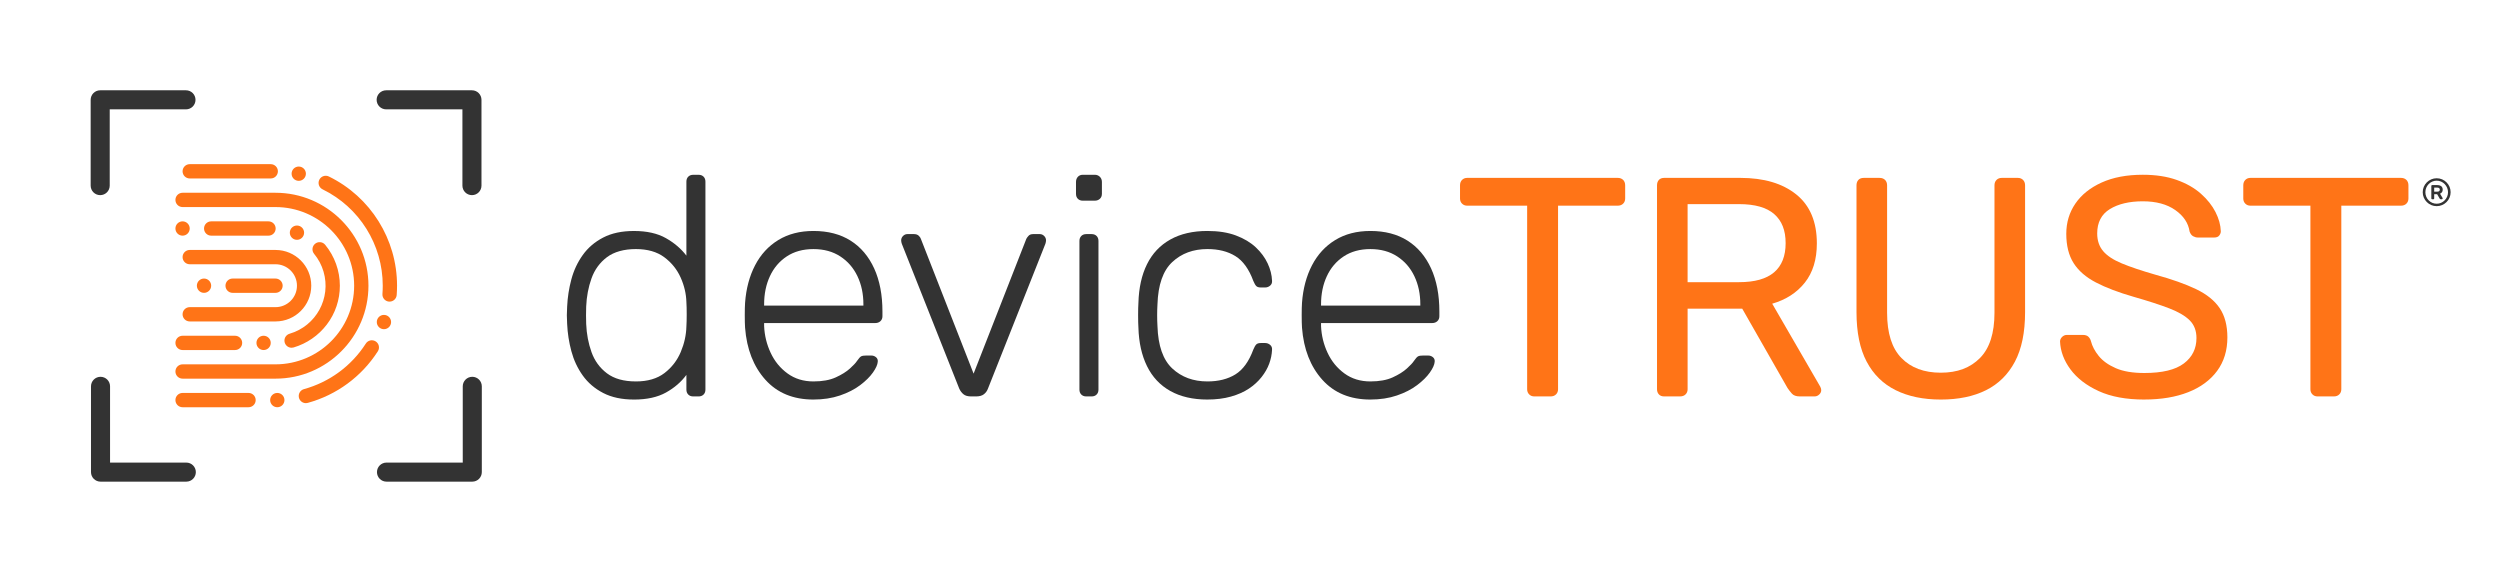 <?xml version="1.0" encoding="UTF-8"?>
<svg xmlns="http://www.w3.org/2000/svg" width="4196.27" height="960" viewBox="0 0 4196.27 960">
  <g id="uuid-ab9c0283-11cc-4ad9-a297-3b7726c5f26f" data-name="Ebene 1">
    <g id="uuid-02dc1b27-4479-4a04-abf6-0147dad763ed" data-name="Ebene 2">
      <g id="uuid-b5fc4956-6f60-4efe-9fe3-83e4f7c2a27c" data-name="AOW Space Full">
        <rect x=".31" width="4195.96" height="960" style="fill: rgba(255, 255, 255, 0); stroke-width: 0px;"/>
      </g>
    </g>
    <path d="M4089.97,346.03c-3.25,0-6.28-.61-9.1-1.82-2.82-1.21-5.3-2.89-7.44-5.04-2.15-2.15-3.83-4.62-5.04-7.44-1.21-2.82-1.82-5.85-1.82-9.1s.61-6.28,1.82-9.1c1.21-2.82,2.89-5.3,5.04-7.44,2.14-2.15,4.62-3.82,7.44-5.04,2.82-1.21,5.85-1.82,9.1-1.82s6.28.61,9.1,1.82c2.82,1.21,5.3,2.89,7.44,5.04,2.14,2.15,3.82,4.63,5.04,7.44,1.21,2.82,1.82,5.85,1.82,9.1s-.61,6.28-1.82,9.1c-1.21,2.82-2.89,5.3-5.04,7.44-2.15,2.15-4.63,3.82-7.44,5.04-2.82,1.21-5.85,1.82-9.1,1.82ZM4089.97,341.94c2.64,0,5.11-.5,7.41-1.5,2.3-1,4.31-2.38,6.04-4.16,1.73-1.78,3.1-3.83,4.09-6.17,1-2.34,1.5-4.83,1.5-7.48s-.5-5.13-1.5-7.48c-1-2.34-2.36-4.4-4.09-6.17-1.73-1.78-3.75-3.17-6.04-4.19-2.3-1.02-4.77-1.53-7.41-1.53s-5.11.51-7.41,1.53c-2.3,1.02-4.31,2.42-6.04,4.19-1.73,1.78-3.09,3.83-4.06,6.17-.97,2.34-1.46,4.83-1.46,7.48s.49,5.13,1.46,7.48c.98,2.34,2.33,4.4,4.06,6.17,1.73,1.78,3.75,3.16,6.04,4.16,2.3,1,4.77,1.5,7.41,1.5ZM4082.43,334.46c-.95,0-1.43-.48-1.43-1.43v-20.93c0-.95.48-1.43,1.43-1.43h8.52c1.65,0,3.16.24,4.55.71,1.39.48,2.5,1.28,3.35,2.41.84,1.13,1.27,2.64,1.27,4.55,0,1.73-.42,3.16-1.27,4.29-.85,1.13-1.92,1.95-3.22,2.47l4.16,7.02c.09.09.15.21.2.36.04.15.06.34.06.55,0,.35-.12.67-.36.98-.24.3-.6.46-1.07.46h-1.75c-.43,0-.8-.11-1.11-.33-.3-.22-.56-.52-.78-.91l-4.22-7.22h-4.94v7.02c0,.95-.48,1.43-1.43,1.43h-1.95ZM4085.81,321.72h5.01c1.73,0,2.9-.35,3.51-1.04.61-.69.91-1.47.91-2.34,0-.91-.3-1.71-.91-2.4-.61-.69-1.78-1.04-3.51-1.04h-5.01v6.82Z" style="fill: #333; stroke-width: 0px;"/>
  </g>
  <g id="uuid-29904af7-d752-4786-bbb3-252524f29cd2" data-name="Fingerprint_neu">
    <g>
      <path d="M462.45,491.55h-72c-6.63,0-12-5.37-12-12s5.37-12,12-12h72c6.63,0,12,5.37,12,12s-5.37,12-12,12Z" style="fill: #ff7417; stroke-width: 0px;"/>
      <circle cx="342.45" cy="479.55" r="12" style="fill: #ff7417; stroke-width: 0px;"/>
      <path d="M462.45,539.55h-144c-6.63,0-12-5.37-12-12s5.37-12,12-12h144c19.88,0,36-16.12,36-36s-16.12-36-36-36h-144c-6.63,0-12-5.37-12-12s5.37-12,12-12h144c33.14,0,60,26.86,60,60s-26.86,60-60,60Z" style="fill: #ff7417; stroke-width: 0px;"/>
      <path d="M394.51,587.55h-88.06c-6.63,0-12-5.37-12-12s5.37-12,12-12h88.06c6.63,0,12,5.37,12,12s-5.37,12-12,12Z" style="fill: #ff7417; stroke-width: 0px;"/>
      <path d="M489.45,583.7c-6.63,0-12-5.36-12.01-11.99,0-5.34,3.52-10.04,8.64-11.53,44.52-13.04,70.04-59.7,57-104.22-3.2-10.93-8.59-21.09-15.84-29.88-4.22-5.11-3.5-12.67,1.61-16.89,5.11-4.22,12.67-3.5,16.89,1.6,15.96,19.36,24.7,43.67,24.71,68.76.07,23.61-7.66,46.58-22,65.33-14.01,18.36-33.49,31.79-55.64,38.34-1.09.32-2.22.48-3.36.48Z" style="fill: #ff7417; stroke-width: 0px;"/>
      <path d="M450.69,395.55h-96.24c-6.63,0-12-5.37-12-12s5.37-12,12-12h96.24c6.63,0,12,5.37,12,12s-5.37,12-12,12Z" style="fill: #ff7417; stroke-width: 0px;"/>
      <path d="M462.45,635.55h-156c-6.63,0-12-5.37-12-12s5.37-12,12-12h156c72.87-.08,131.92-59.13,132-132,0-72.78-59.21-132-132-132h-156c-6.63,0-12-5.37-12-12s5.37-12,12-12h156c86,0,156,70,156,156s-69.98,156-156,156Z" style="fill: #ff7417; stroke-width: 0px;"/>
      <path d="M417.17,683.55h-110.72c-6.63,0-12-5.37-12-12s5.37-12,12-12h110.72c6.63,0,12,5.37,12,12s-5.37,12-12,12Z" style="fill: #ff7417; stroke-width: 0px;"/>
      <path d="M513.45,676.71c-6.63.02-12.01-5.34-12.03-11.97-.01-5.43,3.62-10.19,8.85-11.61,42.68-11.75,79.53-38.83,103.5-76.05,3.36-5.71,10.72-7.62,16.43-4.26,5.71,3.36,7.62,10.72,4.26,16.43-.17.28-.35.56-.54.83-27.17,42.17-68.92,72.85-117.29,86.16-1.03.3-2.1.46-3.18.47Z" style="fill: #ff7417; stroke-width: 0px;"/>
      <path d="M653.91,506.27h-.92c-6.61-.5-11.56-6.26-11.06-12.87.35-4.56.52-9.21.52-13.81.02-68.8-39.18-131.59-101-161.79-5.95-2.91-8.42-10.1-5.51-16.05s10.1-8.42,16.05-5.51c70.04,34.22,114.46,105.36,114.45,183.31,0,5.2-.2,10.46-.59,15.62-.47,6.25-5.68,11.09-11.95,11.1Z" style="fill: #ff7417; stroke-width: 0px;"/>
      <path d="M318.45,299.55c-6.61,0-12-5.37-12-12s5.4-12,12-12h136c6.63,0,12,5.37,12,12s-5.37,12-12,12h-136Z" style="fill: #ff7417; stroke-width: 0px;"/>
      <circle cx="306.45" cy="383.55" r="12" style="fill: #ff7417; stroke-width: 0px;"/>
      <circle cx="498.45" cy="390.55" r="12" style="fill: #ff7417; stroke-width: 0px;"/>
      <circle cx="442.45" cy="575.55" r="12" style="fill: #ff7417; stroke-width: 0px;"/>
      <circle cx="465.45" cy="671.55" r="12" style="fill: #ff7417; stroke-width: 0px;"/>
      <circle cx="644.45" cy="540.55" r="12" style="fill: #ff7417; stroke-width: 0px;"/>
      <circle cx="501.45" cy="291.55" r="12" style="fill: #ff7417; stroke-width: 0px;"/>
      <path d="M168.17,327.55c-8.84,0-16-7.16-16-16v-144c0-8.84,7.16-16,16-16h144c8.84,0,16,7.16,16,16s-7.16,16-16,16h-128v128c0,8.84-7.16,16-16,16Z" style="fill: #333; stroke-width: 0px;"/>
      <path d="M792.17,327.55c-8.84,0-16-7.16-16-16v-128h-128c-8.84,0-16-7.16-16-16s7.16-16,16-16h144c8.84,0,16,7.16,16,16v144c0,8.84-7.16,16-16,16Z" style="fill: #333; stroke-width: 0px;"/>
      <path d="M792.73,808.45h-144c-8.84,0-16-7.16-16-16s7.16-16,16-16h128v-128c0-8.84,7.16-16,16-16s16,7.16,16,16v144c0,8.84-7.16,16-16,16Z" style="fill: #333; stroke-width: 0px;"/>
      <path d="M312.73,808.45h-144c-8.84,0-16-7.16-16-16v-144c0-8.84,7.16-16,16-16s16,7.16,16,16v128h128c8.84,0,16,7.16,16,16s-7.16,16-16,16Z" style="fill: #333; stroke-width: 0px;"/>
    </g>
  </g>
  <g id="uuid-e8894c73-8011-4677-b67d-c16e8314365c" data-name="Font_neu">
    <path d="M1064.09,670.64c-20.26,0-37.47-3.67-51.61-11-14.15-7.34-25.59-17.11-34.32-29.34-8.74-12.22-15.11-25.85-19.13-40.87-4.02-15.02-6.38-30.21-7.07-45.59-.35-5.24-.52-10.13-.52-14.67s.17-9.43.52-14.67c.7-15.37,3.05-30.56,7.07-45.59,4.01-15.02,10.39-28.64,19.13-40.87,8.73-12.22,20.17-22.01,34.32-29.34,14.15-7.34,31.35-11,51.61-11,21.66,0,39.56,4.02,53.71,12.05,14.15,8.04,25.59,17.82,34.32,29.34v-124.19c0-3.49,1.05-6.29,3.14-8.38,2.1-2.1,4.91-3.14,8.38-3.14h8.91c3.54,0,6.29,1.05,8.38,3.14,2.1,2.1,3.14,4.9,3.14,8.38v348.98c0,3.5-1.05,6.29-3.14,8.38-2.1,2.1-5.02,3.14-8.38,3.14h-8.91c-3.45,0-6.29-1.05-8.38-3.14-2.1-2.1-3.14-4.89-3.14-8.38v-24.63c-8.74,11.88-20.17,21.75-34.32,29.61-14.15,7.86-32.05,11.79-53.71,11.79ZM1067.23,640.25c19.91,0,35.98-4.72,48.21-14.15,12.22-9.43,21.3-21.22,27.25-35.37,5.94-14.15,9.08-28.38,9.43-42.71.34-5.24.52-12.05.52-20.44s-.18-15.2-.52-20.44c-.35-13.97-3.59-27.77-9.69-41.4-6.12-13.62-15.29-24.97-27.51-34.06-12.23-9.08-28.12-13.62-47.68-13.62s-36.42,4.54-48.47,13.62c-12.05,9.09-20.7,20.96-25.94,35.63-5.24,14.67-8.21,30.39-8.91,47.16-.35,9.78-.35,19.57,0,29.34.7,16.77,3.67,32.49,8.91,47.16,5.24,14.67,13.89,26.55,25.94,35.63,12.05,9.09,28.21,13.62,48.47,13.62Z" style="fill: #333; stroke-width: 0px;"/>
    <path d="M1365.38,670.64c-33.89,0-60.78-11.09-80.7-33.27-19.91-22.18-31.27-51.26-34.06-87.25-.35-5.24-.52-12.22-.52-20.96s.17-15.72.52-20.96c1.74-23.75,7.34-44.71,16.77-62.88,9.43-18.16,22.44-32.31,39.04-42.44,16.59-10.13,36.24-15.2,58.95-15.2,24.45,0,45.24,5.42,62.36,16.24,17.11,10.83,30.3,26.38,39.56,46.64,9.25,20.26,13.89,44.37,13.89,72.31v7.86c0,3.5-1.14,6.29-3.41,8.38-2.28,2.1-5.16,3.14-8.65,3.14h-186.54v5.24c.7,15.72,4.36,30.65,11,44.8,6.63,14.15,16.06,25.68,28.3,34.58,12.22,8.91,26.72,13.36,43.49,13.36,15.02,0,27.51-2.27,37.47-6.81,9.96-4.54,17.9-9.51,23.84-14.93,5.94-5.41,9.78-9.51,11.53-12.31,3.14-4.54,5.58-7.25,7.34-8.12,1.74-.87,4.59-1.31,8.38-1.31h8.38c3.25,0,5.85.97,8.12,2.88,2.27,1.92,3.23,4.45,2.88,7.6-.35,4.9-3.06,10.92-8.12,18.08-5.07,7.16-12.23,14.24-21.48,21.22-9.26,6.99-20.53,12.76-33.8,17.29-13.28,4.54-28.12,6.81-44.54,6.81ZM1282.59,512.92h166.63v-2.1c0-17.59-3.32-33.18-9.96-47.16-6.64-13.97-16.24-25.06-28.82-33.27-12.58-8.2-27.6-12.31-45.06-12.31s-32.41,4.11-44.8,12.31c-12.4,8.21-21.84,19.31-28.3,33.27-6.47,13.98-9.69,29.7-9.69,47.16v2.1Z" style="fill: #333; stroke-width: 0px;"/>
    <path d="M1630,665.4c-5.69,0-9.87-1.22-12.84-3.67-2.97-2.44-5.33-5.58-7.07-9.43l-96.42-243.14c-.7-2.1-1.05-4.01-1.05-5.76,0-2.79,1.05-5.24,3.14-7.34s4.54-3.14,7.34-3.14h11c3.49,0,6.2.97,8.12,2.88,1.92,1.92,3.05,3.59,3.41,4.98l88.56,226.37,88.56-226.37c.7-1.39,1.92-3.05,3.67-4.98,1.74-1.92,4.36-2.88,7.86-2.88h11c2.79,0,5.24,1.05,7.34,3.14,2.1,2.1,3.14,4.54,3.14,7.34,0,1.75-.35,3.67-1.05,5.76l-96.42,243.14c-1.4,3.85-3.67,6.99-6.81,9.43-3.14,2.45-7.47,3.67-13.1,3.67h-8.38Z" style="fill: #333; stroke-width: 0px;"/>
    <path d="M1817.59,336.85c-3.5,0-6.29-1.05-8.38-3.14s-3.14-4.89-3.14-8.38v-19.91c0-3.49,1.05-6.37,3.14-8.65,2.1-2.27,4.89-3.41,8.38-3.41h19.91c3.49,0,6.37,1.14,8.65,3.41,2.27,2.28,3.41,5.16,3.41,8.65v19.91c0,3.5-1.14,6.29-3.41,8.38-2.28,2.1-5.16,3.14-8.65,3.14h-19.91ZM1823.35,665.4c-3.5,0-6.29-1.05-8.38-3.14-2.1-2.1-3.14-4.89-3.14-8.38v-249.42c0-3.49,1.05-6.29,3.14-8.38s4.89-3.14,8.38-3.14h8.91c3.49,0,6.29,1.05,8.38,3.14s3.14,4.9,3.14,8.38v249.42c0,3.5-1.05,6.29-3.14,8.38-2.1,2.1-4.9,3.14-8.38,3.14h-8.91Z" style="fill: #333; stroke-width: 0px;"/>
    <path d="M2026.66,670.64c-24.46,0-45.24-4.81-62.36-14.41-17.12-9.6-30.13-23.49-39.04-41.66-8.91-18.16-13.71-39.64-14.41-64.45-.35-5.24-.52-12.22-.52-20.96s.17-15.72.52-20.96c.7-25.15,5.5-46.72,14.41-64.71,8.91-17.99,21.92-31.78,39.04-41.4,17.11-9.6,37.9-14.41,62.36-14.41,18.51,0,34.49,2.54,47.95,7.6,13.44,5.07,24.54,11.71,33.27,19.91,8.73,8.21,15.37,17.21,19.91,26.99,4.54,9.78,6.98,19.39,7.34,28.82.34,3.5-.71,6.29-3.14,8.38-2.45,2.1-5.24,3.14-8.38,3.14h-7.34c-3.5,0-6.03-.79-7.6-2.36-1.57-1.57-3.23-4.45-4.98-8.65-7.34-19.91-17.38-33.8-30.13-41.66-12.76-7.86-28.39-11.79-46.9-11.79-23.76,0-43.41,7.25-58.95,21.75-15.55,14.5-23.84,38.17-24.89,71-.7,12.23-.7,24.46,0,36.68,1.05,32.84,9.34,56.51,24.89,71,15.54,14.5,35.19,21.75,58.95,21.75,18.51,0,34.14-3.93,46.9-11.79,12.75-7.86,22.79-21.75,30.13-41.66,1.74-4.19,3.41-7.07,4.98-8.65,1.57-1.57,4.1-2.36,7.6-2.36h7.34c3.14,0,5.94,1.05,8.38,3.14,2.44,2.1,3.49,4.9,3.14,8.38-.35,7.69-1.92,15.38-4.72,23.06-2.8,7.69-7.07,15.2-12.84,22.53s-12.84,13.8-21.22,19.39c-8.38,5.59-18.43,10.05-30.13,13.36-11.71,3.32-24.89,4.98-39.56,4.98Z" style="fill: #333; stroke-width: 0px;"/>
    <path d="M2300.18,670.64c-33.89,0-60.78-11.09-80.7-33.27-19.91-22.18-31.27-51.26-34.06-87.25-.35-5.24-.52-12.22-.52-20.96s.17-15.72.52-20.96c1.74-23.75,7.34-44.71,16.77-62.88,9.43-18.16,22.44-32.31,39.04-42.44,16.59-10.13,36.24-15.2,58.95-15.2,24.45,0,45.24,5.42,62.36,16.24,17.11,10.83,30.3,26.38,39.56,46.64,9.25,20.26,13.89,44.37,13.89,72.31v7.86c0,3.5-1.14,6.29-3.41,8.38-2.28,2.1-5.16,3.14-8.65,3.14h-186.54v5.24c.7,15.72,4.36,30.65,11,44.8,6.63,14.15,16.06,25.68,28.3,34.58,12.22,8.91,26.72,13.36,43.49,13.36,15.02,0,27.51-2.27,37.47-6.81,9.96-4.54,17.9-9.51,23.84-14.93,5.94-5.41,9.78-9.51,11.53-12.31,3.14-4.54,5.58-7.25,7.34-8.12,1.74-.87,4.54-1.31,8.38-1.31h8.38c3.14,0,5.85.97,8.12,2.88,2.27,1.92,3.23,4.45,2.88,7.6-.35,4.9-3.06,10.92-8.12,18.08-5.07,7.16-12.23,14.24-21.48,21.22-9.26,6.99-20.53,12.76-33.8,17.29-13.28,4.54-28.12,6.81-44.54,6.81ZM2217.39,512.92h166.63v-2.1c0-17.46-3.32-33.18-9.96-47.16-6.64-13.97-16.24-25.06-28.82-33.27-12.58-8.2-27.6-12.31-45.06-12.31s-32.41,4.11-44.8,12.31c-12.4,8.21-21.84,19.31-28.3,33.27-6.47,13.98-9.69,29.7-9.69,47.16v2.1Z" style="fill: #333; stroke-width: 0px;"/>
    <g>
      <path d="M2575.38,665.4c-3.5,0-6.38-1.13-8.65-3.41-2.28-2.27-3.41-5.15-3.41-8.65v-308.11h-100.61c-3.5,0-6.38-1.13-8.65-3.41-2.28-2.27-3.41-5.15-3.41-8.65v-22.01c0-3.84,1.13-6.89,3.41-9.17,2.27-2.27,5.15-3.41,8.65-3.41h252.57c3.84,0,6.89,1.14,9.17,3.41,2.27,2.28,3.41,5.33,3.41,9.17v22.01c0,3.5-1.14,6.38-3.41,8.65-2.28,2.28-5.33,3.41-9.17,3.41h-100.08v308.11c0,3.5-1.14,6.38-3.41,8.65s-5.33,3.41-9.17,3.41h-27.25Z" style="fill: #ff7417; stroke-width: 0px;"/>
      <path d="M2793.36,665.4c-3.85,0-6.81-1.13-8.91-3.41-2.1-2.27-3.14-5.15-3.14-8.65v-342.17c0-3.84,1.05-6.89,3.14-9.17,2.1-2.27,5.06-3.41,8.91-3.41h127.86c39.47,0,70.74,9.26,93.8,27.77,23.06,18.52,34.58,45.94,34.58,82.27,0,26.9-6.73,48.82-20.17,65.76-13.45,16.95-31.7,28.74-54.76,35.37l80.7,139.38c1.05,2.1,1.57,4.02,1.57,5.76,0,2.8-1.14,5.24-3.41,7.34-2.28,2.1-4.81,3.14-7.6,3.14h-25.15c-5.94,0-10.31-1.57-13.1-4.72-2.8-3.14-5.24-6.29-7.34-9.43l-75.98-133.1h-91.7v135.19c0,3.5-1.14,6.38-3.41,8.65s-5.33,3.41-9.17,3.41h-26.72ZM2832.66,473.62h86.46c26.2,0,45.76-5.5,58.69-16.51,12.92-11,19.39-27.33,19.39-48.99s-6.38-37.55-19.13-48.73c-12.76-11.18-32.41-16.77-58.95-16.77h-86.46v131Z" style="fill: #ff7417; stroke-width: 0px;"/>
      <path d="M3257.63,670.64c-29.34,0-54.59-5.24-75.72-15.72-21.14-10.48-37.38-26.46-48.73-47.95-11.36-21.48-17.03-49.17-17.03-83.05v-212.74c0-3.84,1.05-6.89,3.14-9.17,2.1-2.27,5.06-3.41,8.91-3.41h26.72c3.84,0,6.89,1.14,9.17,3.41,2.27,2.28,3.41,5.33,3.41,9.17v213.79c0,34.24,8.03,59.56,24.1,75.98,16.06,16.42,38.07,24.63,66.02,24.63s49.52-8.2,65.76-24.63c16.24-16.42,24.37-41.74,24.37-75.98v-213.79c0-3.84,1.13-6.89,3.41-9.17,2.27-2.27,5.15-3.41,8.65-3.41h27.25c3.49,0,6.37,1.14,8.65,3.41,2.27,2.28,3.41,5.33,3.41,9.17v212.74c0,33.89-5.68,61.57-17.03,83.05-11.36,21.48-27.51,37.47-48.47,47.95-20.96,10.48-46.29,15.72-75.98,15.72Z" style="fill: #ff7417; stroke-width: 0px;"/>
      <path d="M3599.27,670.64c-30.39,0-55.9-4.72-76.5-14.15-20.62-9.43-36.42-21.57-47.42-36.42-11-14.84-16.86-30.47-17.55-46.9,0-2.79,1.13-5.32,3.41-7.6s4.98-3.41,8.12-3.41h26.72c4.19,0,7.34,1.05,9.43,3.14,2.1,2.1,3.49,4.54,4.19,7.34,2.1,8.38,6.46,16.69,13.1,24.89,6.63,8.21,16.15,15.02,28.56,20.44,12.4,5.42,28.38,8.12,47.95,8.12,30.04,0,52.14-5.32,66.29-15.98,14.15-10.65,21.22-24.89,21.22-42.71,0-12.22-3.76-22.09-11.27-29.61-7.52-7.51-18.95-14.23-34.32-20.17-15.38-5.94-35.29-12.4-59.74-19.39-25.5-7.34-46.64-15.37-63.4-24.1-16.77-8.73-29.26-19.56-37.47-32.49-8.21-12.92-12.31-29.34-12.31-49.26,0-18.86,5.06-35.71,15.2-50.57,10.13-14.84,24.8-26.63,44.02-35.37,19.21-8.73,42.26-13.1,69.17-13.1,21.66,0,40.61,2.88,56.85,8.65s29.78,13.45,40.61,23.06c10.82,9.61,19.04,19.91,24.63,30.92,5.58,11,8.56,21.75,8.91,32.23,0,2.45-.88,4.81-2.62,7.07-1.75,2.28-4.54,3.41-8.38,3.41h-27.77c-2.45,0-4.98-.7-7.6-2.1-2.62-1.39-4.63-4.01-6.03-7.86-2.1-14.32-10.14-26.37-24.1-36.16-13.98-9.78-32.14-14.67-54.5-14.67s-41.13,4.37-55.28,13.1c-14.15,8.74-21.22,22.36-21.22,40.87,0,11.88,3.32,21.75,9.96,29.61,6.63,7.86,17.11,14.76,31.44,20.7,14.32,5.94,33.01,12.23,56.07,18.86,27.94,7.69,50.83,15.81,68.64,24.37,17.82,8.56,31,19.22,39.56,31.96,8.56,12.76,12.84,29.08,12.84,48.99,0,22.01-5.76,40.79-17.29,56.33-11.53,15.55-27.69,27.43-48.47,35.63-20.79,8.2-45.33,12.31-73.62,12.31Z" style="fill: #ff7417; stroke-width: 0px;"/>
      <path d="M3890.09,665.4c-3.5,0-6.38-1.13-8.65-3.41-2.28-2.27-3.41-5.15-3.41-8.65v-308.11h-100.61c-3.5,0-6.38-1.13-8.65-3.41-2.28-2.27-3.41-5.15-3.41-8.65v-22.01c0-3.84,1.13-6.89,3.41-9.17,2.27-2.27,5.15-3.41,8.65-3.41h252.57c3.84,0,6.89,1.14,9.17,3.41,2.27,2.28,3.41,5.33,3.41,9.17v22.01c0,3.5-1.14,6.38-3.41,8.65-2.28,2.28-5.33,3.41-9.17,3.41h-100.08v308.11c0,3.5-1.14,6.38-3.41,8.65s-5.33,3.41-9.17,3.41h-27.25Z" style="fill: #ff7417; stroke-width: 0px;"/>
    </g>
  </g>
</svg>